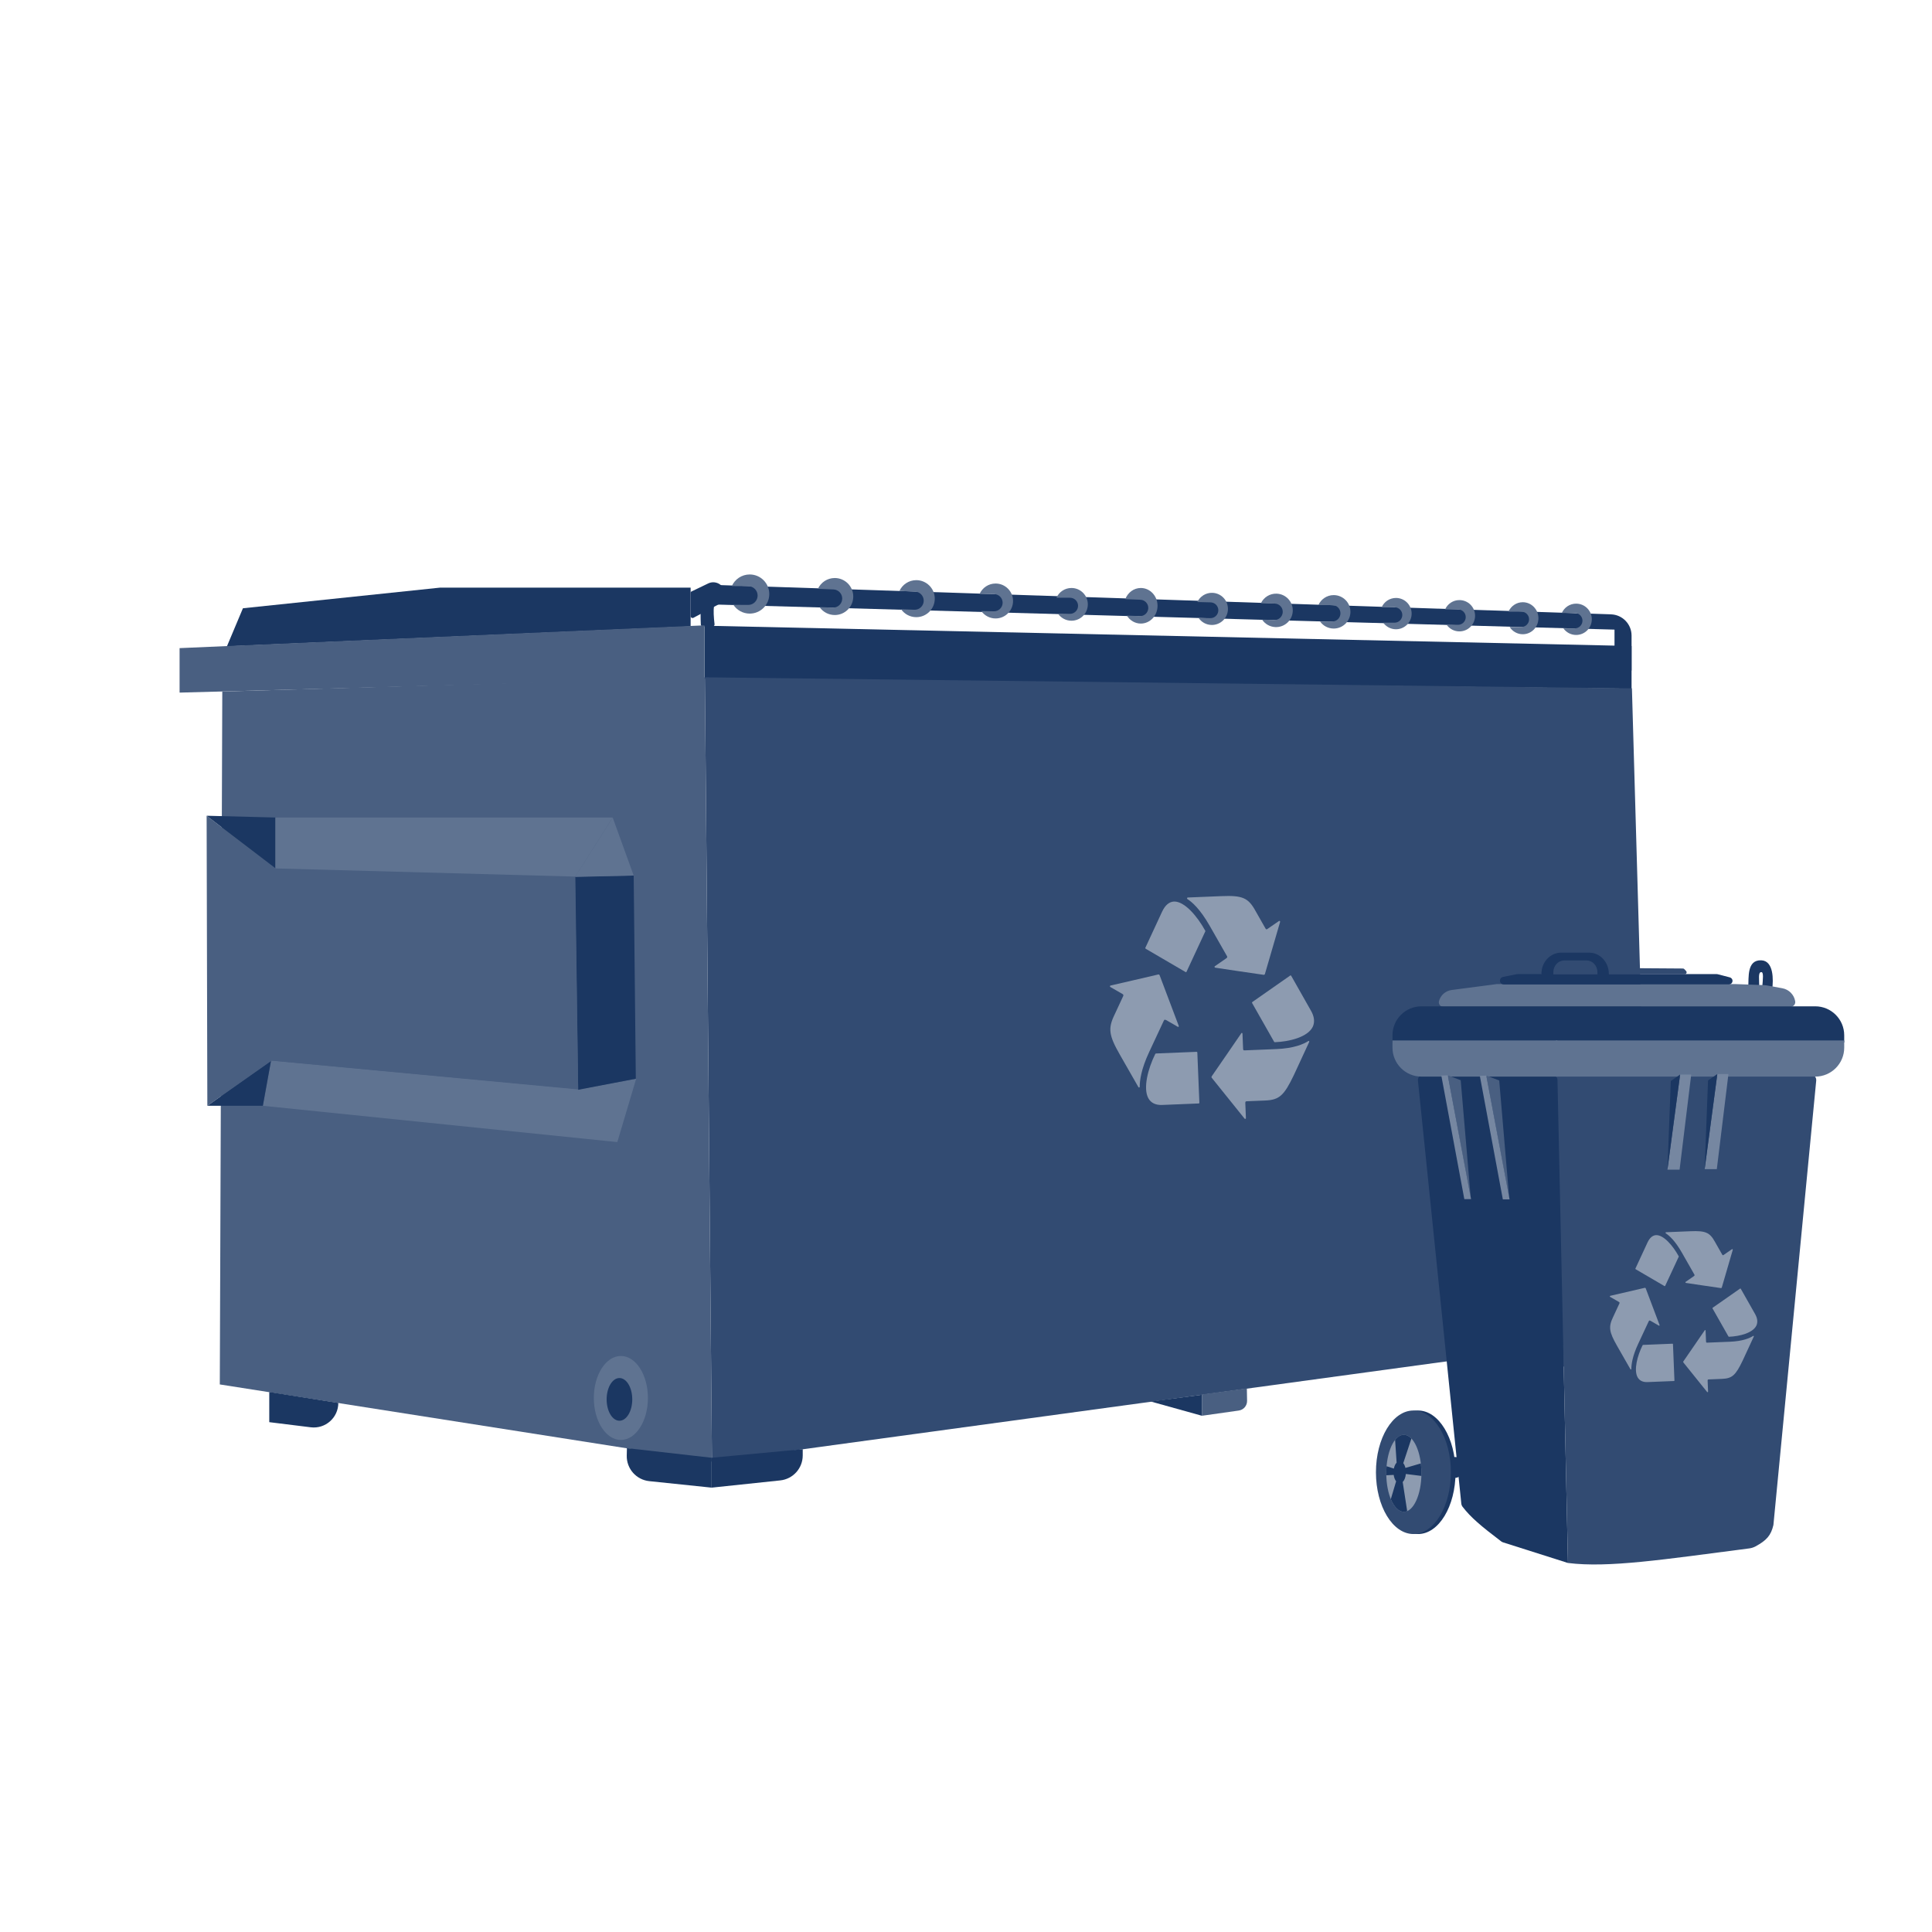<svg width="1000" height="1000" viewBox="0 0 1000 1000" fill="none" xmlns="http://www.w3.org/2000/svg">
<path d="M364.651 351.31V323.864L844.497 334.364V356.468L364.651 351.31Z" fill="#1B3762"/>
<path d="M125.74 314.838L117.451 334.548L357.466 324.233V304.155H227.788L125.74 314.838Z" fill="#1B3762"/>
<path d="M366.549 301.992L357.892 306.16C357.632 306.285 357.467 306.549 357.467 306.837V318.882C357.467 319.637 358.271 320.12 358.937 319.764L372.022 312.786C374.746 311.333 375.94 308.064 374.794 305.198C373.492 301.943 369.707 300.472 366.549 301.992Z" fill="#1B3762"/>
<path d="M369.849 323.104C368.962 315.533 369.214 311.107 372.039 305.891C372.412 305.202 371.93 304.339 371.147 304.339H366.196C365.805 304.339 365.45 304.566 365.292 304.923C362.587 311.037 362.424 315.545 362.745 323.275C362.767 323.81 363.208 324.233 363.742 324.233H368.852C369.454 324.233 369.919 323.702 369.849 323.104Z" fill="#1B3762"/>
<path d="M833.858 317.989L367.415 302.681L366.678 312.812L835.666 325.89V347.074H844.497V328.983C844.497 323.048 839.789 318.184 833.858 317.989Z" fill="#1B3762"/>
<path d="M92.953 358.494V335.469L364.651 323.68V351.126L92.953 358.494Z" fill="#495F81"/>
<path fill-rule="evenodd" clip-rule="evenodd" d="M388.052 317.601C393.647 317.601 398.183 313.065 398.183 307.47C398.183 301.875 393.647 297.339 388.052 297.339C383.919 297.339 380.364 299.814 378.788 303.362L387.329 303.42C390.004 303.438 392.158 305.621 392.14 308.296C392.122 310.971 389.938 313.125 387.263 313.107L379.597 313.054C381.41 315.794 384.52 317.601 388.052 317.601Z" fill="#5F7391"/>
<path fill-rule="evenodd" clip-rule="evenodd" d="M432.069 318.338C437.359 318.338 441.647 314.049 441.647 308.759C441.647 303.469 437.359 299.181 432.069 299.181C428.198 299.181 424.863 301.477 423.353 304.782L431.406 305.093C434.003 305.193 436.027 307.38 435.927 309.976C435.826 312.573 433.64 314.597 431.043 314.497L424.207 314.233C425.938 316.714 428.814 318.338 432.069 318.338Z" fill="#5F7391"/>
<path fill-rule="evenodd" clip-rule="evenodd" d="M474.259 319.443C479.549 319.443 483.837 315.155 483.837 309.865C483.837 304.575 479.549 300.286 474.259 300.286C470.39 300.286 467.056 302.58 465.545 305.882L473.605 306.208C476.202 306.313 478.222 308.503 478.116 311.1C478.011 313.696 475.821 315.716 473.225 315.611L466.395 315.335C468.126 317.818 471.002 319.443 474.259 319.443Z" fill="#5F7391"/>
<path fill-rule="evenodd" clip-rule="evenodd" d="M515.313 320.112C520.306 320.112 524.354 316.064 524.354 311.071C524.354 306.078 520.306 302.031 515.313 302.031C511.641 302.031 508.481 304.22 507.065 307.364L514.615 307.527C517.067 307.58 519.012 309.611 518.959 312.063C518.906 314.515 516.875 316.46 514.423 316.407L507.913 316.266C509.549 318.592 512.254 320.112 515.313 320.112Z" fill="#5F7391"/>
<path fill-rule="evenodd" clip-rule="evenodd" d="M554.581 321.285C559.261 321.285 563.055 317.492 563.055 312.812C563.055 308.132 559.261 304.339 554.581 304.339C551.118 304.339 548.14 306.416 546.826 309.393H553.838C556.137 309.393 558.001 311.256 558.001 313.555C558.001 315.854 556.137 317.717 553.838 317.717H547.672C549.207 319.877 551.73 321.285 554.581 321.285Z" fill="#5F7391"/>
<path fill-rule="evenodd" clip-rule="evenodd" d="M590.482 322.759C595.263 322.759 599.14 318.636 599.14 313.549C599.14 308.462 595.263 304.339 590.482 304.339C586.842 304.339 583.727 306.728 582.447 310.113L590.282 310.43C592.62 310.525 594.438 312.497 594.343 314.834C594.249 317.172 592.277 318.991 589.939 318.896L583.257 318.626C584.807 321.116 587.464 322.759 590.482 322.759Z" fill="#5F7391"/>
<path fill-rule="evenodd" clip-rule="evenodd" d="M627.052 323.478C631.645 323.596 635.465 319.968 635.583 315.374C635.701 310.78 632.073 306.961 627.479 306.843C624.08 306.755 621.104 308.72 619.739 311.608L626.622 311.785C628.879 311.843 630.661 313.72 630.603 315.976C630.545 318.233 628.669 320.015 626.412 319.957L620.359 319.802C621.812 321.96 624.253 323.406 627.052 323.478Z" fill="#5F7391"/>
<path fill-rule="evenodd" clip-rule="evenodd" d="M660.186 324.583C664.964 324.747 668.971 321.006 669.134 316.227C669.298 311.448 665.557 307.442 660.778 307.278C657.242 307.157 654.129 309.174 652.683 312.168L659.842 312.413C662.19 312.494 664.027 314.462 663.947 316.809C663.867 319.156 661.898 320.994 659.551 320.914L653.255 320.698C654.747 322.957 657.274 324.483 660.186 324.583Z" fill="#5F7391"/>
<path fill-rule="evenodd" clip-rule="evenodd" d="M690.322 325.338C695.104 325.338 698.98 321.462 698.98 316.68C698.98 311.899 695.104 308.023 690.322 308.023C686.784 308.023 683.741 310.145 682.398 313.187H689.563C691.912 313.187 693.816 315.091 693.816 317.44C693.816 319.788 691.912 321.692 689.563 321.692H683.262C684.831 323.899 687.409 325.338 690.322 325.338Z" fill="#5F7391"/>
<path fill-rule="evenodd" clip-rule="evenodd" d="M722.557 325.706C727.034 325.706 730.662 322.078 730.662 317.601C730.662 313.125 727.034 309.497 722.557 309.497C719.245 309.497 716.397 311.483 715.14 314.33H721.846C724.045 314.33 725.828 316.113 725.828 318.312C725.828 320.511 724.045 322.293 721.846 322.293H715.948C717.416 324.359 719.83 325.706 722.557 325.706Z" fill="#5F7391"/>
<path fill-rule="evenodd" clip-rule="evenodd" d="M755.392 326.812C759.868 326.812 763.497 323.183 763.497 318.707C763.497 314.23 759.868 310.602 755.392 310.602C752.08 310.602 749.232 312.589 747.975 315.436H754.681C756.88 315.436 758.663 317.218 758.663 319.417C758.663 321.616 756.88 323.398 754.681 323.398H748.783C750.251 325.464 752.664 326.812 755.392 326.812Z" fill="#5F7391"/>
<path fill-rule="evenodd" clip-rule="evenodd" d="M788.179 328.285C792.656 328.285 796.284 324.574 796.284 319.996C796.284 315.418 792.656 311.707 788.179 311.707C784.884 311.707 782.048 313.718 780.781 316.606H787.489C789.674 316.606 791.446 318.377 791.446 320.562C791.446 322.747 789.674 324.518 787.489 324.518H781.385C782.832 326.786 785.334 328.285 788.179 328.285Z" fill="#5F7391"/>
<path fill-rule="evenodd" clip-rule="evenodd" d="M815.81 328.653C820.286 328.653 823.915 325.025 823.915 320.548C823.915 316.072 820.286 312.444 815.81 312.444C812.498 312.444 809.65 314.43 808.393 317.277H815.099C817.298 317.277 819.081 319.06 819.081 321.259C819.081 323.458 817.298 325.24 815.099 325.24H809.201C810.669 327.306 813.082 328.653 815.81 328.653Z" fill="#5F7391"/>
<path d="M113.768 716.582L115.057 357.942L364.835 350.573L368.519 756.554L113.768 716.582Z" fill="#495F81"/>
<path d="M136.057 572.352L140.293 548.959L299.259 563.879L329.284 558.353L319.522 591.141L136.057 572.352Z" fill="#5F7391"/>
<path d="M140.293 548.959L107.321 572.352H136.057L140.293 548.959Z" fill="#1B3762"/>
<path d="M329.099 558.353L299.258 564.063L297.601 453.726L327.994 453.174L329.099 558.353Z" fill="#1B3762"/>
<path d="M297.601 453.911L317.126 423.149L327.994 453.174L297.601 453.911Z" fill="#5F7391"/>
<path d="M854.259 690.242L844.681 356.284L364.835 350.573L368.519 756.554L854.259 690.242Z" fill="#324B72"/>
<path d="M677.615 539.364C677.829 538.971 677.469 538.601 677.136 538.871C674.786 540.376 669.825 542.627 660.655 543C660.196 543.018 644.607 543.652 644.377 543.661C643.919 543.68 643.689 543.689 643.564 543.438C643.445 543.315 643.429 542.931 643.413 542.548L643.107 535.002C643.091 534.619 642.627 534.509 642.523 534.77C642.523 534.77 629.084 554.403 627.129 557.172C627.025 557.433 627.035 557.688 627.155 557.812C629.333 560.541 644.207 579.023 644.207 579.023C644.447 579.27 644.9 579.123 644.884 578.74L644.567 570.938C644.547 570.427 644.646 570.039 645.219 570.015C645.219 570.015 647.282 569.931 654.848 569.624C662.184 569.326 664.618 567.049 669.699 556.467L677.615 539.364Z" fill="#8D9BB0"/>
<path d="M679.478 531.475C680.64 528.993 680.291 526.061 678.442 522.934L668.299 505.028C668.179 504.905 667.945 504.786 667.835 504.919L648.185 518.656C648.076 518.788 647.972 519.049 648.092 519.172L659.469 539.205C659.589 539.328 659.709 539.452 659.823 539.447C667.733 539.125 676.935 536.702 679.478 531.475Z" fill="#8D9BB0"/>
<path d="M589.234 562.684C589.479 563.058 589.932 562.911 589.917 562.528C589.907 559.454 590.585 553.534 594.811 544.523C594.806 544.395 602.316 528.59 602.31 528.462C602.524 528.069 602.628 527.809 602.858 527.799C603.087 527.79 603.321 527.909 603.67 528.023L609.667 531.494C610.016 531.608 610.235 531.343 610.105 530.964C610.105 530.964 601.484 508.128 600.197 504.722C600.072 504.471 599.838 504.352 599.609 504.361C596.54 505.127 574.811 510.109 574.811 510.109C574.468 510.123 574.379 510.767 574.728 510.881L580.959 514.471C581.314 514.712 581.668 514.954 581.35 515.608C581.35 515.608 580.396 517.568 576.915 525.139C573.418 532.327 573.908 535.893 579.716 546.033L589.234 562.684Z" fill="#8D9BB0"/>
<path d="M594.407 568.495C595.767 570.874 598.112 572.059 601.55 571.92L620.464 571.151C620.694 571.141 620.803 571.009 620.793 570.753L619.738 544.792C619.727 544.536 619.607 544.413 619.378 544.422L598.286 545.28C598.171 545.284 598.062 545.417 597.953 545.549C594.133 553.263 591.558 563.359 594.407 568.495Z" fill="#8D9BB0"/>
<path d="M614.753 464.548C614.409 464.562 614.315 465.079 614.555 465.325C617.03 466.89 621.198 470.563 626.141 479.201C626.147 479.329 634.914 494.472 634.92 494.6C635.164 494.975 635.289 495.226 635.185 495.486C635.081 495.747 634.972 495.879 634.523 496.154L628.828 500.1C628.489 500.242 628.625 500.749 628.974 500.863C628.974 500.863 651.04 504.193 654.156 504.579C654.385 504.569 654.609 504.432 654.713 504.172C655.724 500.8 662.573 477.208 662.573 477.208C662.672 476.82 662.313 476.45 661.979 476.72L656.06 480.803C655.726 481.073 655.388 481.215 655.018 480.589C655.018 480.589 653.903 478.585 649.824 471.449C646.104 464.683 643.067 463.398 632.291 463.835L614.753 464.548Z" fill="#8D9BB0"/>
<path d="M607.719 466.628C605.197 466.731 603.087 468.482 601.502 471.877L592.846 490.546C592.737 490.679 592.862 490.93 592.981 491.053L613.681 503.15C613.801 503.273 614.025 503.136 614.135 503.003L623.849 482.113C623.959 481.98 623.953 481.852 623.834 481.729C619.619 474.086 613.112 466.537 607.719 466.628Z" fill="#8D9BB0"/>
<ellipse cx="321.364" cy="723.582" rx="13.999" ry="21.736" fill="#5F7391"/>
<ellipse cx="320.626" cy="724.319" rx="6.631" ry="11.052" fill="#1B3762"/>
<path d="M324.406 753.407L324.495 749.555L368.335 754.529V770.002L336.055 766.639C329.318 765.937 324.248 760.179 324.406 753.407Z" fill="#1B3762"/>
<path d="M139.372 736.108L160.848 738.765C168.423 739.702 175.107 733.794 175.107 726.161L139.372 720.5V736.108Z" fill="#1B3762"/>
<path d="M415.491 753.326V750.107L368.335 754.528V770.001L403.854 766.255C410.469 765.557 415.491 759.978 415.491 753.326Z" fill="#1B3762"/>
<path d="M622.165 732.792V721.74L645.374 718.609L645.484 725.061C645.527 727.583 643.684 729.743 641.186 730.097L622.165 732.792Z" fill="#495F81"/>
<path d="M595.641 725.424L622.166 721.924V732.81L595.641 725.424Z" fill="#1B3762"/>
<path d="M769.342 701.789L795.498 697.978L798.261 708.662L769.342 701.789Z" fill="#1B3762"/>
<path d="M795.811 702.653L795.499 697.978L830.129 693.557V699.341C830.129 702.355 827.893 704.901 824.905 705.291L802.573 708.204C799.14 708.652 796.041 706.108 795.811 702.653Z" fill="#495F81"/>
<path d="M142.687 449.49L106.952 422.228L107.321 572.352L140.661 548.959L299.259 563.695L297.785 453.727L142.687 449.49Z" fill="#495F81"/>
<path d="M142.687 449.49L106.952 422.228L142.687 423.149V449.49Z" fill="#1B3762"/>
<path d="M142.503 449.49V423.149H317.126L297.785 453.726L142.503 449.49Z" fill="#5F7391"/>
<path d="M736.856 754.151H753.329C754.985 754.151 756.329 755.494 756.329 757.151V761.922C756.329 763.552 755.029 764.883 753.4 764.922L736.928 765.314C735.244 765.354 733.856 763.999 733.856 762.315V757.151C733.856 755.494 735.2 754.151 736.856 754.151Z" fill="#1B3762"/>
<ellipse cx="733.99" cy="762.043" rx="19.396" ry="31.969" fill="#1B3762"/>
<ellipse cx="731.582" cy="762.043" rx="19.396" ry="31.969" fill="#324B72"/>
<ellipse cx="726.632" cy="762.578" rx="9.096" ry="19.931" fill="#8D9BB0"/>
<path fill-rule="evenodd" clip-rule="evenodd" d="M727.447 759.794C727.21 758.795 726.82 757.94 726.329 757.325L730.545 744.58C729.36 743.341 728.033 742.647 726.632 742.647C724.985 742.647 723.44 743.607 722.107 745.285L722.886 757.059C722.226 757.742 721.715 758.834 721.46 760.141L717.689 758.919C717.589 760.105 717.536 761.328 717.536 762.578C717.536 762.918 717.54 763.256 717.548 763.592L721.372 763.408C721.557 764.77 722.013 765.941 722.631 766.73L719.885 775.946C721.55 779.976 723.956 782.509 726.632 782.509C727.222 782.509 727.799 782.385 728.358 782.15L726.037 767.084C726.891 766.241 727.508 764.722 727.663 762.929L735.707 763.935C735.721 763.487 735.728 763.034 735.728 762.578C735.728 760.811 735.623 759.098 735.426 757.467L727.447 759.794Z" fill="#1B3762"/>
<path d="M905.35 801.459C861.024 807.207 832.458 811.618 811.573 808.994L806.155 559.113C806.119 557.431 807.472 556.048 809.155 556.048H937.084C938.854 556.048 940.24 557.573 940.07 559.336L917.915 789.331C916.68 794.698 914.432 797.27 908.616 800.428C907.609 800.975 906.487 801.312 905.35 801.459Z" fill="#324B72"/>
<path d="M911.652 497.056C918.119 497.318 917.936 507.2 917.28 512.117L912.089 511.406C912.512 506.573 912.918 503.161 911.652 503.161C909.833 503.161 910.667 507.046 910.526 510.738H904.898C905.227 506.128 904.054 496.749 911.652 497.056Z" fill="#1B3762"/>
<path d="M756.378 778.343L733.928 559.354C733.746 557.585 735.134 556.048 736.912 556.048H803.153C804.784 556.048 806.117 557.352 806.152 558.983L811.573 808.994L777.958 798.316C777.63 798.212 777.319 798.05 777.046 797.842C766.61 789.897 761.355 785.542 756.961 779.824C756.631 779.395 756.433 778.881 756.378 778.343Z" fill="#1B3762"/>
<path d="M774.698 509.365L751.371 512.422C748.221 512.834 745.631 515.107 744.812 518.176C744.414 519.67 745.539 521.136 747.086 521.136L926.748 521.136C928.283 521.136 929.448 519.754 929.189 518.241C928.602 514.824 925.942 512.137 922.531 511.517L914.452 510.047C913.981 509.962 913.504 509.91 913.026 509.893L898.474 509.365H774.698Z" fill="#5F7391"/>
<path d="M785.123 504.225L777.926 505.66C777.498 505.745 777.11 505.972 776.825 506.303C775.733 507.572 776.635 509.537 778.309 509.537H894.897C896.395 509.537 897.275 507.854 896.421 506.625C896.167 506.26 895.791 505.998 895.361 505.887L889.028 504.25C888.864 504.208 888.696 504.187 888.527 504.187H785.514C785.383 504.187 785.252 504.199 785.123 504.225Z" fill="#1B3762"/>
<path d="M798.697 501.144L797.393 502.619C796.822 503.264 797.28 504.282 798.142 504.282H871.991C872.867 504.282 873.32 503.234 872.718 502.596L871.791 501.612C871.604 501.413 871.343 501.299 871.07 501.298L799.453 500.807C799.164 500.805 798.889 500.928 798.697 501.144Z" fill="#324B72"/>
<path d="M797.835 504.065C797.835 498 802.402 493.084 808.035 493.084H822.529C828.163 493.084 832.729 498 832.729 504.065V505.579C832.729 507.612 830.722 509.037 828.803 508.366V508.366C827.618 507.952 826.824 506.834 826.824 505.579V503.198C826.824 499.846 824.3 497.129 821.187 497.129H809.645C806.532 497.129 804.009 499.846 804.009 503.198V505.295C804.009 506.558 803.218 507.686 802.031 508.116L801.857 508.179C799.901 508.888 797.835 507.439 797.835 505.358V504.065Z" fill="#1B3762"/>
<path d="M720.746 535.868C720.746 527.584 727.462 520.868 735.746 520.868H939.564C947.848 520.868 954.564 527.584 954.564 535.868V539.595H720.746V535.868Z" fill="#1B3762"/>
<path d="M805.286 538.525H954.566V542.252C954.566 550.536 947.85 557.252 939.566 557.252H805.286V538.525Z" fill="#5F7391"/>
<path d="M720.746 538.525H806.087V557.252H735.746C727.462 557.252 720.746 550.536 720.746 542.252V538.525Z" fill="#5F7391"/>
<path d="M907.741 691.847C907.895 691.563 907.635 691.296 907.394 691.491C905.697 692.578 902.113 694.204 895.488 694.473C895.157 694.487 883.895 694.944 883.729 694.951C883.398 694.965 883.232 694.971 883.142 694.79C883.055 694.701 883.044 694.424 883.033 694.147L882.811 688.696C882.8 688.419 882.465 688.34 882.39 688.528C882.39 688.528 872.681 702.711 871.269 704.712C871.194 704.9 871.201 705.085 871.288 705.174C872.861 707.145 883.606 720.497 883.606 720.497C883.779 720.675 884.107 720.569 884.095 720.292L883.866 714.657C883.851 714.287 883.923 714.007 884.337 713.99C884.337 713.99 885.828 713.929 891.293 713.707C896.593 713.492 898.351 711.847 902.022 704.202L907.741 691.847Z" fill="#8D9BB0"/>
<path d="M909.086 686.147C909.925 684.355 909.673 682.237 908.337 679.977L901.01 667.042C900.923 666.953 900.754 666.867 900.675 666.963L886.479 676.887C886.4 676.982 886.325 677.171 886.412 677.26L894.631 691.732C894.718 691.821 894.804 691.91 894.887 691.907C900.601 691.674 907.248 689.923 909.086 686.147Z" fill="#8D9BB0"/>
<path d="M843.893 708.693C844.07 708.963 844.397 708.858 844.386 708.58C844.379 706.36 844.868 702.083 847.922 695.574C847.918 695.481 853.343 684.063 853.339 683.971C853.494 683.687 853.569 683.499 853.735 683.492C853.9 683.486 854.07 683.571 854.322 683.653L858.654 686.161C858.906 686.243 859.064 686.052 858.97 685.778C858.97 685.778 852.742 669.281 851.813 666.821C851.722 666.639 851.553 666.554 851.387 666.56C849.17 667.113 833.474 670.712 833.474 670.712C833.225 670.722 833.161 671.188 833.413 671.27L837.915 673.863C838.171 674.038 838.427 674.213 838.197 674.685C838.197 674.685 837.508 676.101 834.993 681.57C832.467 686.763 832.821 689.339 837.017 696.665L843.893 708.693Z" fill="#8D9BB0"/>
<path d="M847.63 712.891C848.612 714.61 850.306 715.466 852.79 715.365L866.454 714.81C866.62 714.803 866.699 714.707 866.691 714.523L865.929 695.768C865.921 695.583 865.835 695.494 865.669 695.501L850.432 696.12C850.349 696.124 850.27 696.219 850.191 696.315C847.431 701.887 845.571 709.181 847.63 712.891Z" fill="#8D9BB0"/>
<path d="M862.328 637.799C862.08 637.809 862.012 638.182 862.185 638.36C863.973 639.49 866.984 642.144 870.555 648.384C870.559 648.477 876.893 659.416 876.897 659.509C877.074 659.779 877.164 659.961 877.089 660.149C877.013 660.337 876.934 660.433 876.611 660.631L872.496 663.482C872.251 663.584 872.349 663.951 872.601 664.033C872.601 664.033 888.542 666.439 890.793 666.717C890.959 666.711 891.121 666.612 891.196 666.423C891.926 663.988 896.874 646.944 896.874 646.944C896.946 646.664 896.686 646.397 896.445 646.592L892.169 649.542C891.928 649.736 891.683 649.839 891.416 649.387C891.416 649.387 890.611 647.939 887.664 642.784C884.977 637.896 882.782 636.967 874.998 637.284L862.328 637.799Z" fill="#8D9BB0"/>
<path d="M857.246 639.301C855.425 639.375 853.9 640.64 852.755 643.093L846.502 656.58C846.423 656.676 846.513 656.857 846.6 656.946L861.554 665.685C861.64 665.774 861.802 665.675 861.881 665.579L868.899 650.488C868.978 650.392 868.974 650.3 868.888 650.21C865.843 644.689 861.142 639.235 857.246 639.301Z" fill="#8D9BB0"/>
<path d="M863.07 605.407L869.625 556.182H875.376L869.357 605.407H863.07Z" fill="#7687A1"/>
<path d="M864.809 559.526L869.625 556.182L863.07 605.273L864.809 559.526Z" fill="#1B3762"/>
<path d="M882.334 605.139L888.888 555.914H894.64L888.621 605.139H882.334Z" fill="#7687A1"/>
<path d="M884.073 559.258L888.888 555.914L882.334 605.005L884.073 559.258Z" fill="#1B3762"/>
<path d="M761.276 620.388L749.371 556.583L756.059 559.124L761.276 620.388Z" fill="#495F81"/>
<path d="M746.027 556.717L749.371 556.583L761.41 620.655H757.932L746.027 556.717Z" fill="#7687A1"/>
<path d="M781.209 620.522L769.304 556.717L775.992 559.259L781.209 620.522Z" fill="#495F81"/>
<path d="M765.96 556.851L769.304 556.717L781.343 620.789H777.865L765.96 556.851Z" fill="#7687A1"/>
</svg>
